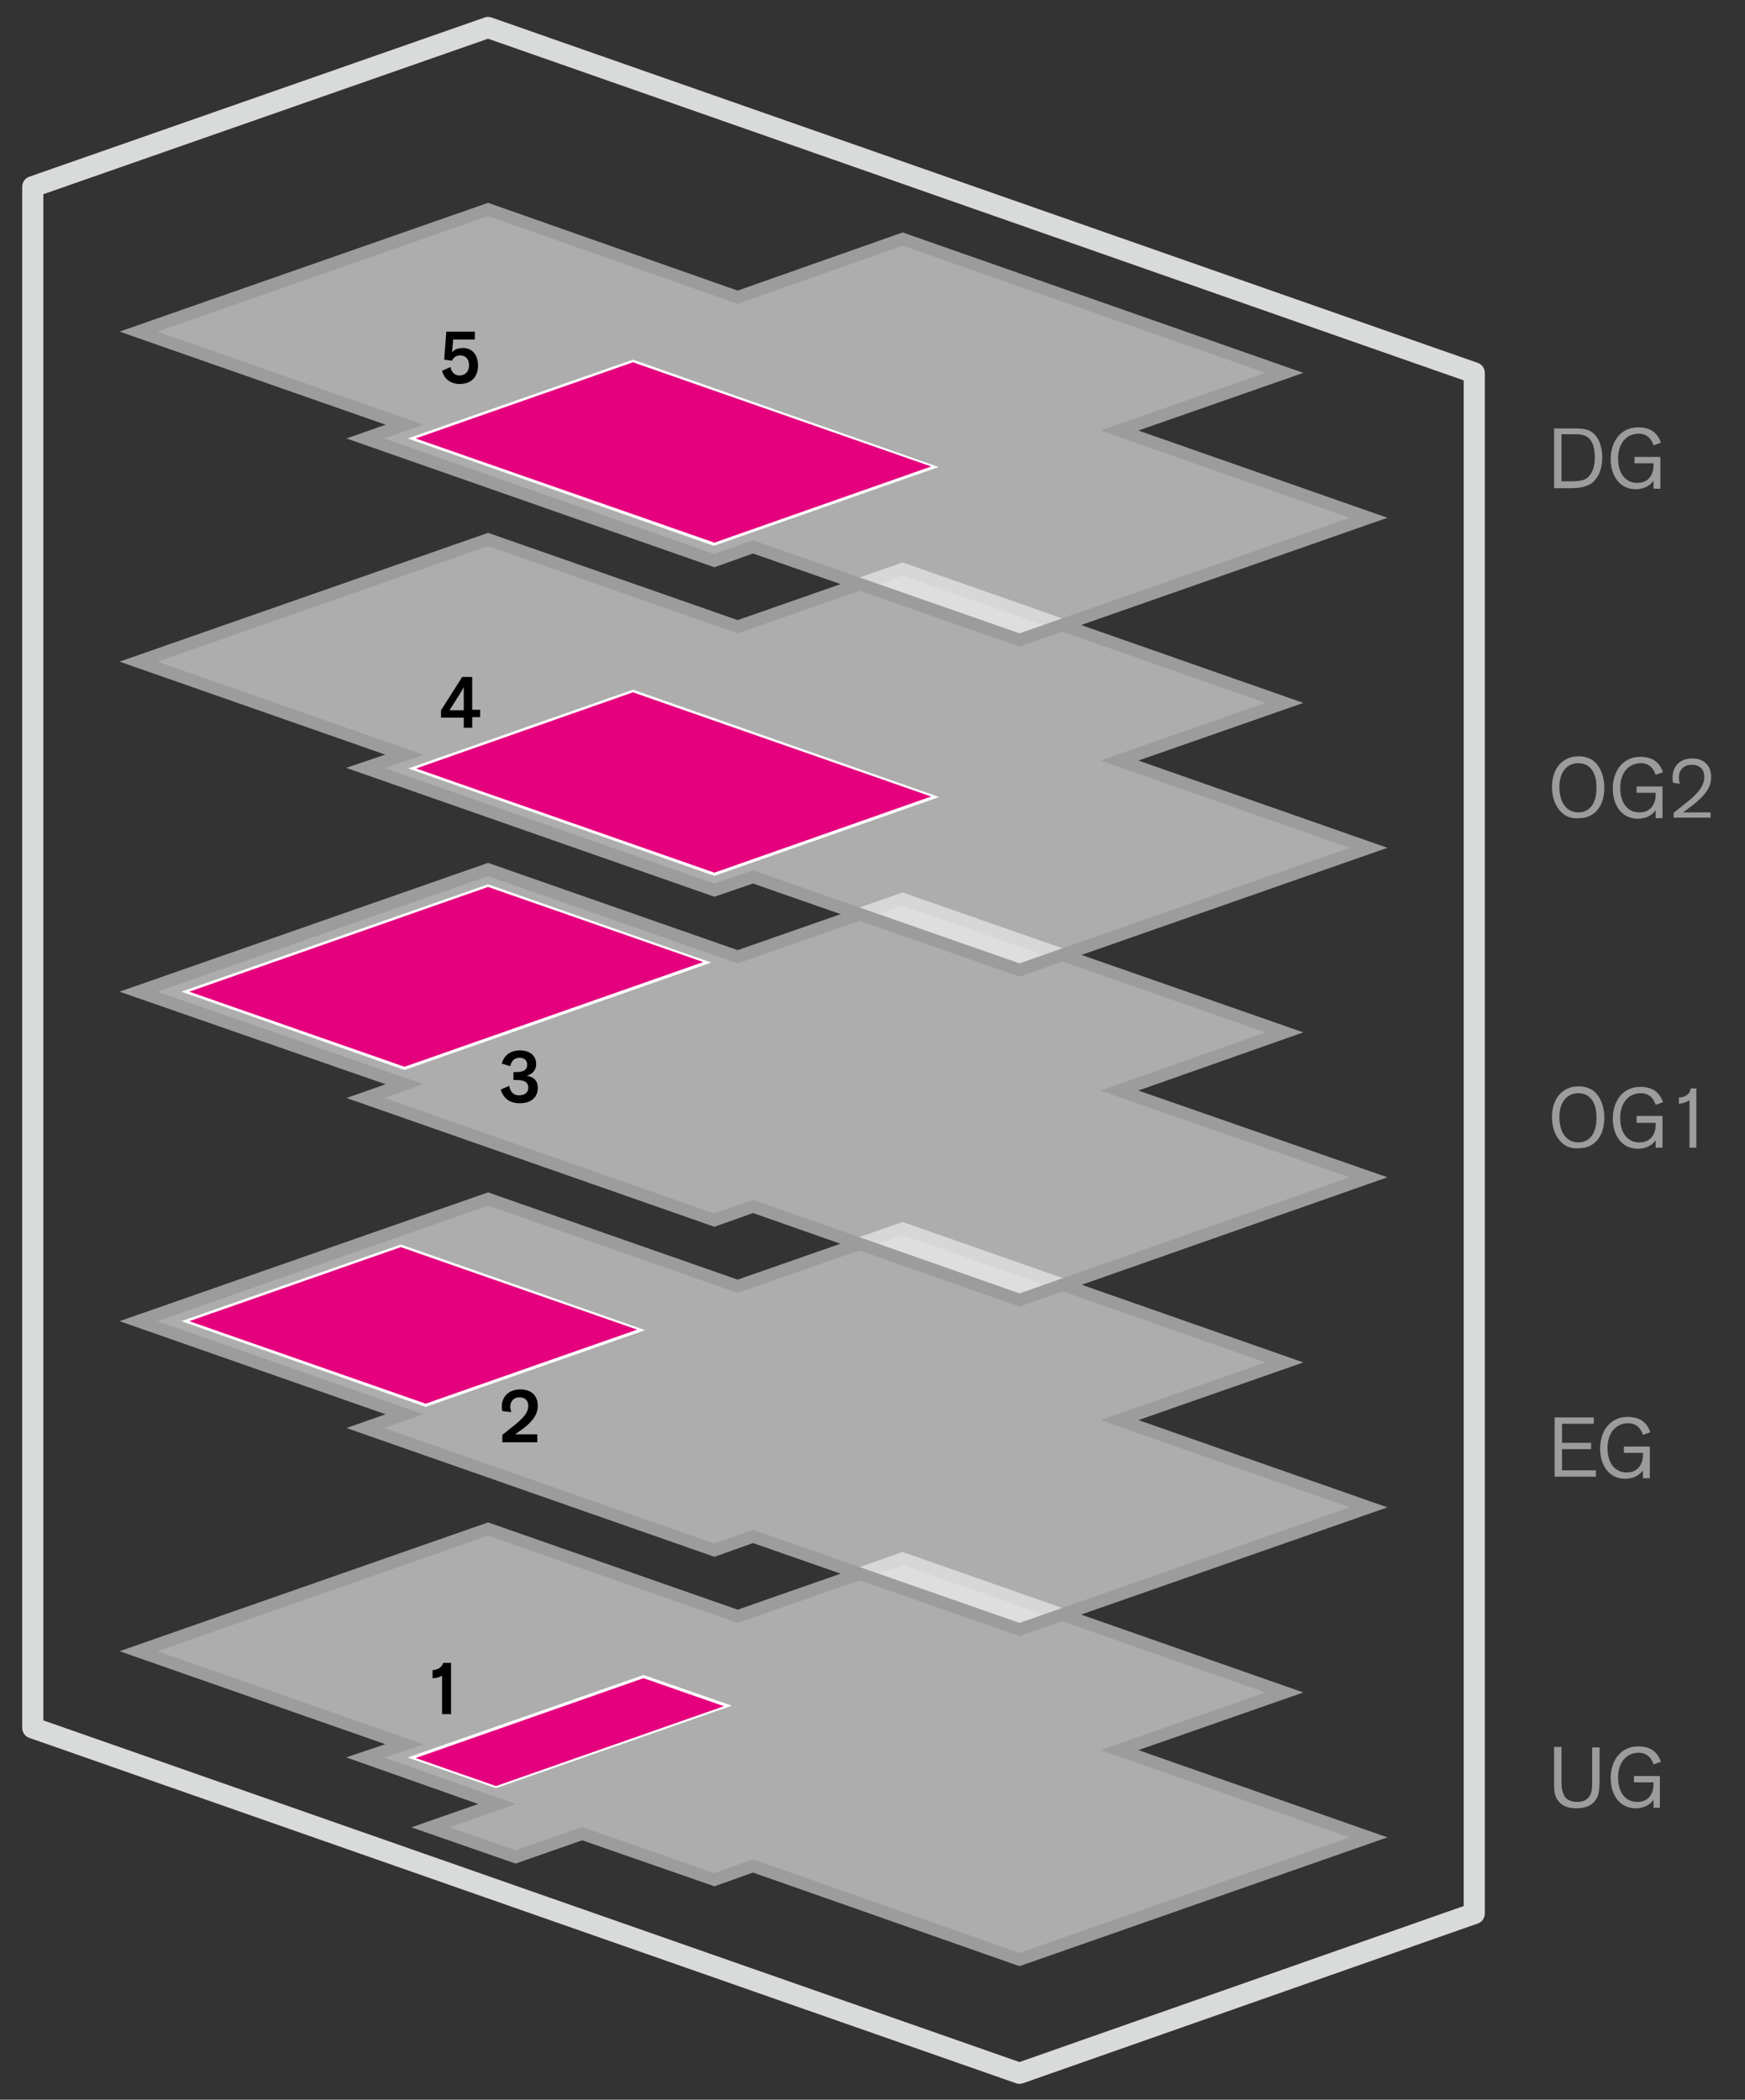 <?xml version="1.0" encoding="utf-8"?>
<!-- Generator: Adobe Illustrator 18.1.1, SVG Export Plug-In . SVG Version: 6.00 Build 0)  -->
<svg version="1.1" id="Layer_1" xmlns="http://www.w3.org/2000/svg" xmlns:xlink="http://www.w3.org/1999/xlink" x="0px" y="0px"
	 viewBox="0 0 330 397" enable-background="new 0 0 330 397" xml:space="preserve">
<rect x="0" y="0" width="330" height="397" fill="#333333" stroke="none"/>
<g>
	<polygon opacity="0.6" fill="#FFFFFF" points="242.9,320 170.7,294.7 139.5,305.6 92.3,289.1 26.2,312.2 76.5,329.8 69.1,332.3 
		94,341.1 81.4,345.5 97.5,351.1 110.1,346.7 135.1,355.4 142.4,352.8 192.8,370.5 258.8,347.4 211.7,330.9 	"/>
	<polygon fill="none" stroke="#9C9C9C" stroke-width="2.366" stroke-miterlimit="10" points="211.7,330.9 242.9,320 170.7,294.7 
		139.5,305.6 92.3,289.1 26.2,312.2 76.5,329.8 69.1,332.3 94,341.1 81.4,345.5 97.5,351.1 110.1,346.7 135.1,355.4 142.4,352.8 
		192.8,370.5 258.8,347.4 	"/>
	<polygon opacity="0.6" fill="#FFFFFF" points="242.9,257.6 170.7,232.3 139.5,243.2 92.3,226.7 26.2,249.8 76.5,267.4 69.1,270 
		135.1,293.1 142.4,290.5 192.8,308.1 258.8,285 211.7,268.5 	"/>
	<g>
		<polygon fill="#E5007D" points="77.9,332.3 121.7,317 137.6,322.6 93.8,337.9 		"/>
		<path fill="#FFFFFF" d="M121.7,317.3l15.2,5.3l-43.1,15.1l-15.2-5.3L121.7,317.3 M121.7,316.7l-44.6,15.6l16.7,5.8l44.6-15.6
			L121.7,316.7L121.7,316.7z"/>
	</g>
</g>
<g>
	<polygon fill="none" stroke="#9C9C9C" stroke-width="2.366" stroke-miterlimit="10" points="242.9,257.6 170.7,232.3 139.5,243.2 
		92.3,226.7 26.2,249.8 76.5,267.4 69.1,270 135.1,293.1 142.4,290.5 192.8,308.1 258.8,285 211.7,268.5 	"/>
	<polygon opacity="0.6" fill="#FFFFFF" points="242.9,195.2 170.7,170 139.5,180.9 92.3,164.4 26.2,187.5 76.5,205 69.1,207.6 
		135.1,230.7 142.4,228.1 192.8,245.8 258.8,222.6 211.7,206.2 	"/>
	<g>
		<polygon fill="#E5007D" points="35,249.8 75.8,235.6 121.2,251.5 80.5,265.7 		"/>
		<path fill="#FFFFFF" d="M75.8,235.8l44.7,15.6l-40,14l-44.7-15.6L75.8,235.8 M75.8,235.3l-41.5,14.5L80.5,266l41.5-14.5
			L75.8,235.3L75.8,235.3z"/>
	</g>
</g>
<g>
	<polygon fill="none" stroke="#9C9C9C" stroke-width="2.366" stroke-miterlimit="10" points="242.9,195.2 170.7,170 139.5,180.9 
		92.3,164.4 26.2,187.5 76.5,205 69.1,207.6 135.1,230.7 142.4,228.1 192.8,245.8 258.8,222.6 211.7,206.2 	"/>
	<polygon opacity="0.6" fill="#FFFFFF" points="242.9,132.9 170.7,107.6 139.5,118.5 92.3,102 26.2,125.1 76.5,142.7 69.1,145.2 
		135.1,168.3 142.4,165.8 192.8,183.4 258.8,160.3 211.7,143.8 	"/>
	<g>
		<polygon fill="#E5007D" points="35,187.5 92.3,167.4 133.7,181.9 76.5,202 		"/>
		<path fill="#FFFFFF" d="M92.3,167.7l40.7,14.2l-56.5,19.8l-40.7-14.2L92.3,167.7 M92.3,167.2l-58,20.3l42.2,14.8l58-20.3
			L92.3,167.2L92.3,167.2z"/>
	</g>
</g>
<g>
	<polygon fill="none" stroke="#9C9C9C" stroke-width="2.366" stroke-miterlimit="10" points="242.9,132.9 170.7,107.6 139.5,118.5 
		92.3,102 26.2,125.1 76.5,142.7 69.1,145.2 135.1,168.3 142.4,165.8 192.8,183.4 258.8,160.3 211.7,143.8 	"/>
	<polygon opacity="0.6" fill="#FFFFFF" points="242.9,70.5 170.7,45.2 139.5,56.2 92.3,39.6 26.2,62.7 76.5,80.3 69.1,82.9 
		135.1,106 142.4,103.4 192.8,121 258.8,97.9 211.7,81.4 	"/>
	<g>
		<polygon fill="#E5007D" points="77.9,145.2 119.7,130.6 176.8,150.6 135.1,165.3 		"/>
		<path fill="#FFFFFF" d="M119.7,130.9l56.4,19.7l-41,14.4l-56.4-19.7L119.7,130.9 M119.7,130.4l-42.5,14.9l57.9,20.3l42.5-14.9
			L119.7,130.4L119.7,130.4z"/>
	</g>
</g>
<g>
	<polygon fill="none" stroke="#9C9C9C" stroke-width="2.366" stroke-miterlimit="10" points="242.9,70.5 170.7,45.2 139.5,56.2 
		92.3,39.6 26.2,62.7 76.5,80.3 69.1,82.9 135.1,106 142.4,103.4 192.8,121 258.8,97.9 211.7,81.4 	"/>
	<g>
		<polygon fill="#E5007D" points="77.9,82.9 119.7,68.3 176.8,88.3 135.1,102.9 		"/>
		<path fill="#FFFFFF" d="M119.7,68.5l56.4,19.7l-41,14.4L78.6,82.9L119.7,68.5 M119.7,68L77.1,82.9l57.9,20.3l42.5-14.9L119.7,68
			L119.7,68z"/>
	</g>
</g>
<g>
	<path fill="#9C9C9C" d="M302.5,336.6c0,2-0.2,3-0.8,3.8c-0.7,1-1.9,1.5-3.6,1.5c-1.6,0-2.8-0.5-3.5-1.5c-0.7-1-0.7-2-0.7-3.7v-6.4
		h1.4v6.9c0,1,0.2,1.7,0.5,2.3c0.4,0.8,1.4,1.2,2.4,1.2c1.1,0,1.9-0.3,2.4-1.1c0.4-0.6,0.5-1.4,0.5-2.4v-6.8h1.4V336.6z"/>
	<path fill="#9C9C9C" d="M312.7,341.7v-1.4c-0.8,1.1-2,1.6-3.4,1.6c-2.8,0-4.7-2.3-4.7-5.7c0-3.2,1.8-6,5.2-6c2.5,0,3.7,1.2,4.3,2.9
		l-1.4,0.5c-0.4-1.3-1.3-2.2-2.8-2.2c-2.3,0-3.9,1.8-3.9,4.7c0,2.8,1.4,4.6,3.6,4.6c1.6,0,2.5-0.8,2.9-2c0.2-0.5,0.2-1.2,0.2-1.7
		H309v-1.2h4.9v6H312.7z"/>
</g>
<g>
	<path d="M81.7,315.8c1.2-0.1,1.9-0.6,2.1-1.4h1.5v9.7h-1.7v-7.3c-0.4,0.3-1,0.5-1.8,0.5V315.8z"/>
</g>
<g>
	<path d="M95,271.3l2.5-2c1.8-1.5,2.4-2.4,2.4-3.5c0-1-0.6-1.6-1.7-1.6c-1.1,0-1.7,0.8-1.7,1.8c0,0.3,0.1,0.6,0.2,1l-1.7-0.2
		c-0.1-0.3-0.1-0.7-0.1-0.9c0-1.8,1.3-3.2,3.5-3.2c2.1,0,3.3,1.2,3.3,3.1c0,1.3-0.6,2.4-1.9,3.6c-0.3,0.3-1.1,0.9-2.4,1.8
		c0.5,0,1.2,0,4.2,0v1.5H95V271.3z"/>
</g>
<g>
	<path d="M97.1,202.7c0.2,0,0.4,0,0.5,0c1.4,0,2.1-0.4,2.1-1.4c0-0.8-0.5-1.3-1.5-1.3c-0.8,0-1.5,0.5-1.7,1.6l-1.6-0.5
		c0.4-1.6,1.7-2.5,3.4-2.5c1.9,0,3.1,1,3.1,2.6c0,1.1-0.7,1.9-1.8,2.2c1.4,0.2,2.1,1,2.1,2.3c0,1.8-1.3,2.9-3.4,2.9
		c-1.9,0-3.1-0.9-3.6-2.6l1.6-0.7c0.2,1.2,0.9,1.8,1.8,1.8c1.1,0,1.8-0.5,1.8-1.4c0-1.1-0.7-1.5-2.3-1.5c-0.2,0-0.3,0-0.5,0V202.7z"
		/>
</g>
<g>
	<path d="M87.7,137.7v-2h-4.3v-1.4l4-6.3h1.9v6.2h1.5v1.4h-1.5v2H87.7z M87.7,134.3c0-1.5,0-2.8,0-4.4c-0.4,0.8-0.8,1.4-2.7,4.4
		H87.7z"/>
</g>
<g>
	<path d="M87.6,65.8c1.7,0,2.8,1.3,2.8,3.3c0,2.2-1.3,3.5-3.5,3.5c-1.6,0-2.9-0.9-3.3-2.5l1.6-0.7c0.2,1.1,0.9,1.6,1.7,1.6
		c1,0,1.8-0.7,1.8-1.9c0-1.3-0.7-1.9-1.7-1.9c-0.7,0-1.3,0.4-1.5,1L84,68l0.4-5.3h5.4v1.5h-4.1l-0.2,2.4C86,66,86.7,65.8,87.6,65.8z
		"/>
</g>
<g>
	<path fill="#9C9C9C" d="M294,279.3V268h7.4v1.2h-6v3.6h5.5v1.2h-5.5v4h6.4v1.2H294z"/>
	<path fill="#9C9C9C" d="M310.7,279.3V278c-0.8,1.1-2,1.6-3.4,1.6c-2.8,0-4.7-2.3-4.7-5.7c0-3.2,1.8-6,5.2-6c2.5,0,3.7,1.2,4.3,2.9
		l-1.4,0.5c-0.4-1.3-1.3-2.2-2.8-2.2c-2.3,0-3.9,1.8-3.9,4.7c0,2.8,1.4,4.6,3.6,4.6c1.6,0,2.5-0.8,2.9-2c0.2-0.5,0.2-1.2,0.2-1.7
		h-3.6v-1.2h4.9v6H310.7z"/>
</g>
<g>
	<path fill="#9C9C9C" d="M295.4,216.1c-1.2-1.1-1.9-2.8-1.9-4.9c0-3.5,2-5.8,5-5.8c1.5,0,2.7,0.5,3.5,1.5c0.9,1.1,1.4,2.7,1.4,4.4
		c0,3.6-1.9,5.8-4.8,5.8C297.3,217.2,296.3,216.9,295.4,216.1z M298.5,206.7c-2.2,0-3.6,1.7-3.6,4.5c0,3,1.4,4.8,3.6,4.8
		c2.1,0,3.4-1.7,3.4-4.5C302,208.5,300.7,206.7,298.5,206.7z"/>
	<path fill="#9C9C9C" d="M313.1,217v-1.4c-0.8,1.1-2,1.6-3.4,1.6c-2.8,0-4.7-2.3-4.7-5.7c0-3.2,1.8-6,5.2-6c2.5,0,3.7,1.2,4.3,2.9
		l-1.4,0.5c-0.4-1.3-1.3-2.2-2.8-2.2c-2.3,0-3.9,1.8-3.9,4.7c0,2.8,1.4,4.6,3.6,4.6c1.6,0,2.5-0.8,2.9-2c0.2-0.5,0.2-1.2,0.2-1.7
		h-3.6V211h4.9v6H313.1z"/>
	<path fill="#9C9C9C" d="M317.5,207.5c1.3,0,2.2-0.8,2.2-1.7h1.1V217h-1.3v-9c-0.5,0.4-1.2,0.6-2,0.7V207.5z"/>
</g>
<g>
	<path fill="#9C9C9C" d="M295.4,153.7c-1.2-1.1-1.9-2.8-1.9-4.9c0-3.5,2-5.8,5-5.8c1.5,0,2.7,0.5,3.5,1.5c0.9,1.1,1.4,2.7,1.4,4.4
		c0,3.6-1.9,5.8-4.8,5.8C297.3,154.8,296.3,154.5,295.4,153.7z M298.5,144.3c-2.2,0-3.6,1.7-3.6,4.5c0,3,1.4,4.8,3.6,4.8
		c2.1,0,3.4-1.7,3.4-4.5C302,146.1,300.7,144.3,298.5,144.3z"/>
	<path fill="#9C9C9C" d="M313.1,154.6v-1.4c-0.8,1.1-2,1.6-3.4,1.6c-2.8,0-4.7-2.3-4.7-5.7c0-3.2,1.8-6,5.2-6c2.5,0,3.7,1.2,4.3,2.9
		l-1.4,0.5c-0.4-1.3-1.3-2.2-2.8-2.2c-2.3,0-3.9,1.8-3.9,4.7c0,2.8,1.4,4.6,3.6,4.6c1.6,0,2.5-0.8,2.9-2c0.2-0.5,0.2-1.2,0.2-1.7
		h-3.6v-1.2h4.9v6H313.1z"/>
	<path fill="#9C9C9C" d="M323.6,154.6h-7.1v-0.9l3.1-2.5c1.9-1.6,2.7-2.9,2.7-4.3c0-1.5-0.9-2.3-2.4-2.3s-2.4,1-2.4,2.4
		c0,0.4,0,0.6,0.2,1.2l-1.3-0.2c-0.1-0.3-0.1-0.6-0.1-1c0-2.1,1.4-3.6,3.7-3.6c2.2,0,3.6,1.3,3.6,3.5c0,1.7-0.8,3-2.5,4.5
		c-0.4,0.4-1.2,1-2.8,2.2c0.6,0,1.4,0,5.2,0V154.6z"/>
</g>
<g>
	<path fill="#9C9C9C" d="M294,81h3.2c1.9,0,2.8,0.1,3.5,0.5c1.4,0.7,2.3,2.6,2.3,5c0,1.8-0.5,3.4-1.5,4.4c-0.4,0.5-1,0.8-1.6,1
		c-0.8,0.3-1.6,0.4-3,0.4h-3V81z M297.1,91c1.9,0,2.8-0.2,3.5-1.1c0.7-0.8,1-2,1-3.5c0-1.8-0.5-3.9-2.5-4.2
		c-0.5-0.1-0.8-0.1-1.8-0.1h-2V91H297.1z"/>
	<path fill="#9C9C9C" d="M312.7,92.3v-1.4c-0.8,1.1-2,1.6-3.4,1.6c-2.8,0-4.7-2.3-4.7-5.7c0-3.2,1.8-6,5.2-6c2.5,0,3.7,1.2,4.3,2.9
		l-1.4,0.5c-0.4-1.3-1.3-2.2-2.8-2.2c-2.3,0-3.9,1.8-3.9,4.7c0,2.8,1.4,4.6,3.6,4.6c1.6,0,2.5-0.8,2.9-2c0.2-0.5,0.2-1.2,0.2-1.7
		h-3.6v-1.2h4.9v6H312.7z"/>
</g>
<polygon fill="none" stroke="#D9DADA" stroke-width="4" stroke-linejoin="round" stroke-miterlimit="10" points="278.8,70.5 
	92.3,5.2 6.2,35.3 6.2,326.7 192.8,392 278.8,361.8 "/>
</svg>
